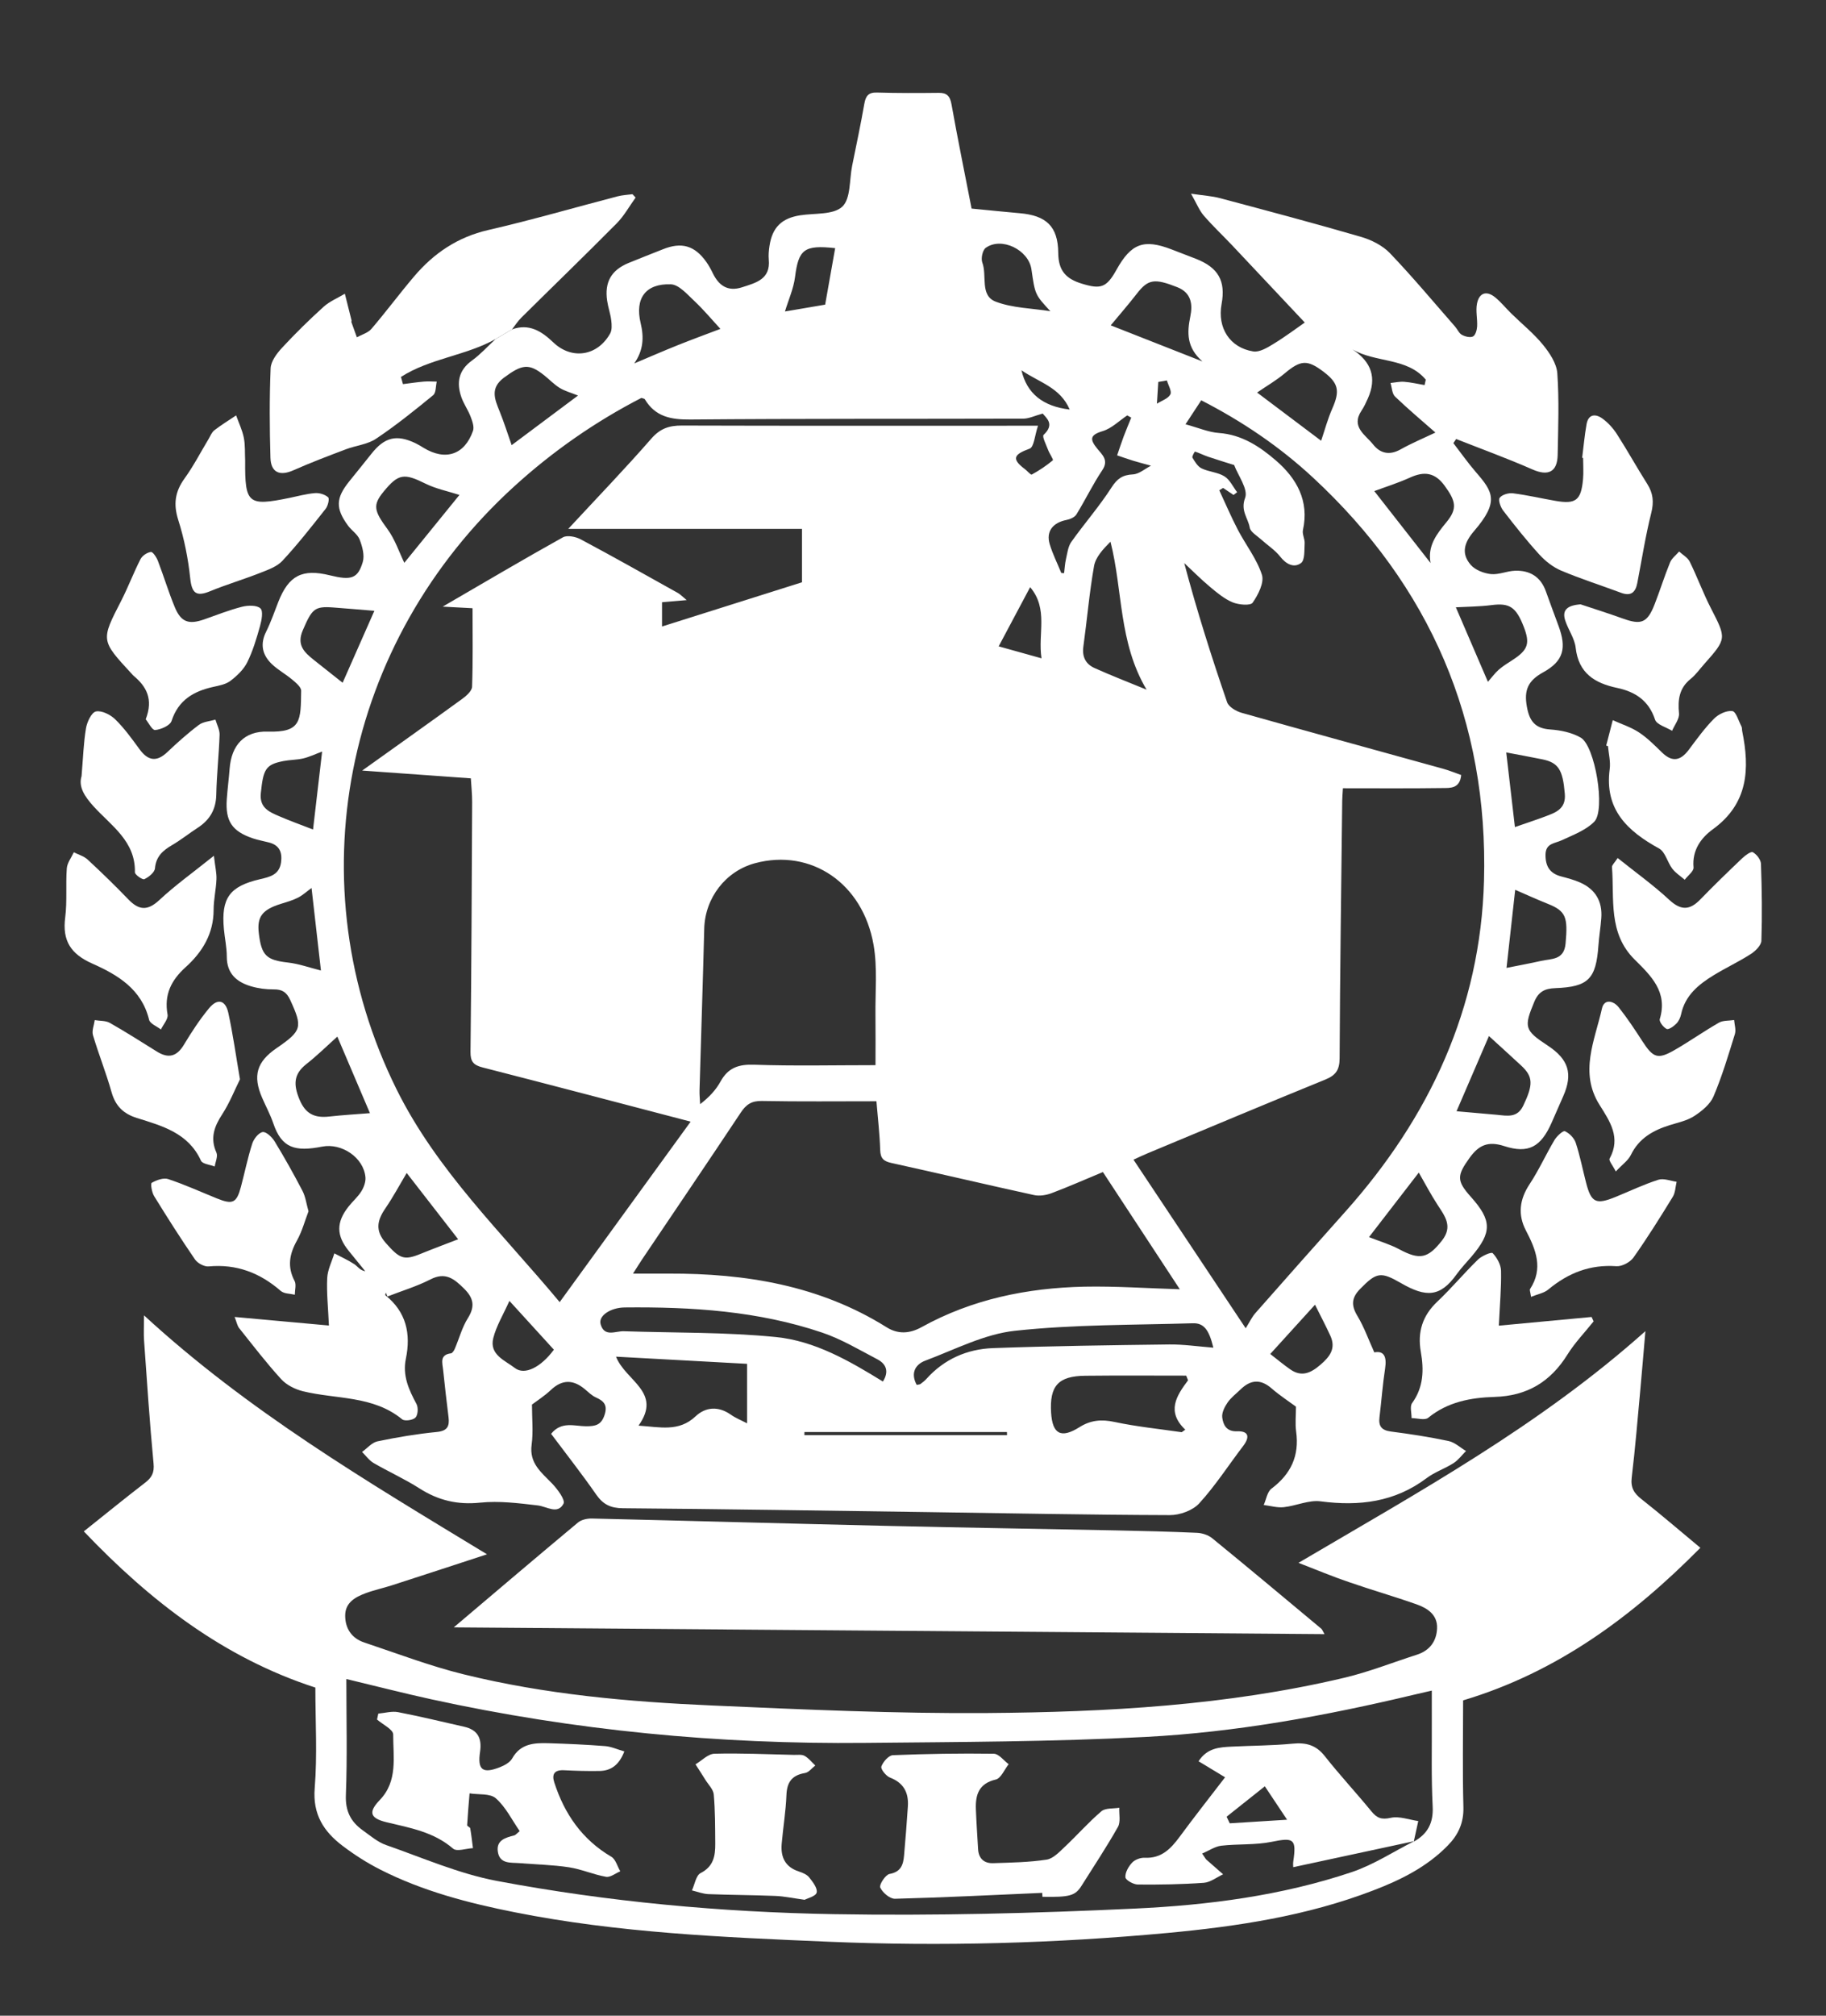 <?xml version="1.0" encoding="utf-8"?>
<!-- Generator: Adobe Illustrator 16.0.0, SVG Export Plug-In . SVG Version: 6.00 Build 0)  -->
<!DOCTYPE svg PUBLIC "-//W3C//DTD SVG 1.1//EN" "http://www.w3.org/Graphics/SVG/1.1/DTD/svg11.dtd">
<svg version="1.1" id="Layer_1" xmlns="http://www.w3.org/2000/svg" xmlns:xlink="http://www.w3.org/1999/xlink" x="0px" y="0px"
	 width="111.167px" height="122.667px" viewBox="0 0 111.167 122.667" enable-background="new 0 0 111.167 122.667"
	 xml:space="preserve">
<rect x="0" y="0" width="111.167" height="122.667" fill="#333333" stroke="none"/>
<path fill="#FFFFFF" d="M31.17,20.046c1.04-0.379,1.807,0.114,2.514,0.79c1.12,1.07,2.682,0.843,3.46-0.537
	c0.122-0.215,0.102-0.54,0.069-0.805c-0.049-0.401-0.192-0.791-0.25-1.191c-0.167-1.132,0.251-1.864,1.3-2.298
	c0.692-0.287,1.394-0.553,2.089-0.833c1.141-0.461,1.942-0.232,2.654,0.776c0.143,0.204,0.266,0.424,0.374,0.648
	c0.37,0.776,0.915,1.174,1.805,0.884c0.837-0.272,1.728-0.481,1.619-1.677c-0.025-0.277,0.001-0.563,0.043-0.841
	c0.171-1.131,0.75-1.688,1.873-1.86c0.879-0.136,2.014-0.018,2.557-0.524c0.521-0.486,0.429-1.631,0.601-2.488
	c0.252-1.254,0.522-2.506,0.741-3.767c0.083-0.482,0.248-0.707,0.775-0.691c1.25,0.037,2.502,0.034,3.753,0.019
	c0.503-0.006,0.689,0.195,0.779,0.694c0.379,2.116,0.81,4.223,1.224,6.348c1.016,0.098,1.973,0.199,2.931,0.282
	c1.605,0.139,2.333,0.79,2.345,2.422c0.008,1.082,0.476,1.571,1.427,1.863c1.162,0.357,1.509,0.25,2.115-0.837
	c0.897-1.611,1.662-1.896,3.357-1.245c0.496,0.189,0.991,0.379,1.486,0.573c1.361,0.535,1.818,1.342,1.559,2.753
	c-0.266,1.443,0.494,2.655,1.929,2.883c0.38,0.06,0.859-0.23,1.231-0.458c0.722-0.441,1.401-0.952,1.905-1.301
	c-1.345-1.431-2.87-3.056-4.4-4.676c-0.58-0.614-1.198-1.193-1.749-1.831c-0.272-0.315-0.43-0.727-0.777-1.334
	c0.765,0.114,1.278,0.142,1.765,0.272c2.864,0.764,5.731,1.524,8.577,2.353c0.636,0.185,1.314,0.523,1.764,0.991
	c1.379,1.439,2.657,2.974,3.972,4.475c0.144,0.164,0.236,0.403,0.413,0.499c0.194,0.107,0.505,0.184,0.676,0.098
	c0.151-0.077,0.239-0.392,0.251-0.608c0.026-0.461-0.095-0.942-0.008-1.387c0.125-0.639,0.559-0.823,1.097-0.392
	c0.362,0.291,0.657,0.665,0.992,0.992c0.645,0.631,1.358,1.205,1.925,1.898c0.406,0.497,0.833,1.137,0.876,1.739
	c0.116,1.646,0.052,3.307,0.022,4.961c-0.019,1.055-0.584,1.309-1.534,0.891c-1.525-0.671-3.095-1.24-4.646-1.853
	c-0.057,0.083-0.113,0.167-0.17,0.251c0.458,0.592,0.889,1.208,1.378,1.772c1.034,1.193,1.421,1.79-0.112,3.572
	c-0.607,0.705-0.81,1.367-0.209,2.063c0.272,0.314,0.795,0.516,1.225,0.562c0.477,0.051,0.978-0.187,1.471-0.204
	c0.9-0.031,1.56,0.364,1.877,1.249c0.252,0.705,0.514,1.408,0.773,2.11c0.493,1.337,0.32,2.133-0.933,2.822
	c-0.931,0.511-1.175,1.086-0.996,2.087c0.157,0.877,0.491,1.329,1.425,1.393c0.631,0.043,1.316,0.185,1.854,0.495
	c0.873,0.502,1.526,4.402,0.825,5.117c-0.513,0.521-1.286,0.805-1.976,1.128c-0.438,0.205-0.991,0.174-0.992,0.896
	c-0.002,0.699,0.269,1.125,0.947,1.305c0.391,0.104,0.789,0.207,1.157,0.37c0.933,0.414,1.364,1.143,1.292,2.159
	c-0.04,0.56-0.135,1.117-0.175,1.677c-0.146,2.031-0.604,2.517-2.628,2.594c-0.642,0.024-1.021,0.216-1.278,0.834
	c-0.637,1.534-0.604,1.728,0.81,2.655c1.285,0.844,1.555,1.721,0.953,3.088c-0.239,0.543-0.475,1.088-0.715,1.629
	c-0.642,1.443-1.391,1.888-2.877,1.406c-0.99-0.32-1.554-0.059-2.117,0.727c-0.762,1.063-0.791,1.382,0.08,2.355
	c1.293,1.447,1.302,2.158,0.044,3.643c-0.303,0.357-0.632,0.695-0.904,1.076c-0.999,1.396-1.86,1.418-3.385,0.539
	c-1.238-0.715-1.493-0.666-2.489,0.351c-0.536,0.547-0.552,1.008-0.165,1.649c0.405,0.672,0.671,1.429,1.027,2.215
	c0.573-0.115,0.771,0.24,0.657,0.979c-0.152,0.986-0.222,1.984-0.343,2.975c-0.066,0.543,0.135,0.787,0.695,0.861
	c1.176,0.152,2.352,0.332,3.511,0.578c0.38,0.081,0.709,0.398,1.063,0.607c-0.25,0.25-0.468,0.551-0.759,0.738
	c-0.524,0.336-1.141,0.539-1.635,0.91c-1.946,1.465-4.109,1.723-6.456,1.416c-0.722-0.095-1.494,0.275-2.251,0.356
	c-0.396,0.041-0.81-0.084-1.215-0.134c0.153-0.34,0.213-0.801,0.474-0.996c1.18-0.887,1.704-1.995,1.5-3.471
	c-0.067-0.486-0.011-0.99-0.011-1.518c-0.441-0.326-0.991-0.682-1.479-1.107c-0.674-0.588-1.283-0.539-1.897,0.062
	c-0.269,0.262-0.582,0.493-0.79,0.799c-0.179,0.261-0.361,0.621-0.322,0.908c0.061,0.45,0.252,0.862,0.906,0.838
	c0.71-0.024,0.783,0.347,0.371,0.89c-0.891,1.168-1.691,2.416-2.678,3.495c-0.396,0.435-1.183,0.718-1.79,0.716
	c-4.941-0.015-9.881-0.115-14.822-0.185c-6.161-0.086-12.321-0.185-18.481-0.233c-0.744-0.007-1.202-0.234-1.62-0.834
	c-0.872-1.255-1.817-2.455-2.745-3.695c0.633-0.789,1.438-0.461,2.13-0.461c0.57,0,0.915-0.072,1.119-0.672
	c0.202-0.595-0.015-0.856-0.518-1.08c-0.25-0.109-0.458-0.322-0.674-0.502c-0.711-0.595-1.383-0.607-2.079,0.053
	c-0.38,0.359-0.831,0.645-1.143,0.881c0,0.848,0.086,1.658-0.021,2.443c-0.153,1.129,0.588,1.679,1.238,2.353
	c0.334,0.347,0.825,1.007,0.703,1.237c-0.36,0.677-1.008,0.17-1.573,0.104c-1.158-0.135-2.346-0.287-3.494-0.169
	c-1.381,0.144-2.559-0.134-3.708-0.87c-0.893-0.57-1.869-1.008-2.787-1.541c-0.272-0.16-0.47-0.445-0.702-0.674
	c0.312-0.223,0.597-0.572,0.94-0.645c1.189-0.248,2.395-0.451,3.604-0.569c0.652-0.063,0.788-0.347,0.72-0.903
	c-0.119-0.961-0.23-1.922-0.33-2.885c-0.043-0.416-0.224-0.91,0.476-0.998c0.092-0.01,0.191-0.175,0.239-0.287
	c0.266-0.619,0.439-1.293,0.793-1.855c0.454-0.723,0.343-1.231-0.239-1.805c-0.598-0.59-1.128-1.021-2.039-0.553
	c-0.833,0.426-1.743,0.699-2.619,1.041c-0.033-0.079-0.065-0.158-0.098-0.236c-0.011,0.055-0.048,0.145-0.027,0.16
	c1.271,1.014,1.562,2.346,1.246,3.865c-0.212,1.021,0.178,1.88,0.645,2.747c0.118,0.218,0.095,0.668-0.057,0.829
	c-0.151,0.162-0.661,0.236-0.815,0.107c-1.775-1.457-4.009-1.209-6.041-1.707c-0.476-0.117-0.997-0.379-1.321-0.734
	c-0.906-0.99-1.724-2.061-2.563-3.111c-0.104-0.13-0.135-0.32-0.273-0.675c1.956,0.178,3.779,0.343,5.741,0.521
	c-0.048-1.097-0.148-1.994-0.104-2.887c0.024-0.507,0.282-1.002,0.435-1.504c0.409,0.217,0.834,0.408,1.219,0.66
	c0.201,0.132,0.331,0.371,0.663,0.428c-0.334-0.414-0.668-0.828-1.005-1.238c-0.76-0.93-0.771-1.738-0.017-2.693
	c0.251-0.319,0.571-0.592,0.783-0.932c0.153-0.246,0.275-0.58,0.25-0.858c-0.11-1.207-1.454-2.095-2.636-1.863
	c-1.637,0.32-2.461,0.103-2.976-1.421c-0.179-0.529-0.451-1.027-0.675-1.544c-0.586-1.347-0.338-2.196,0.881-3.031
	c1.546-1.06,1.588-1.272,0.823-2.934c-0.218-0.472-0.492-0.643-0.999-0.638c-0.463,0.004-0.944-0.058-1.388-0.19
	c-0.875-0.26-1.472-0.775-1.471-1.802c0-0.559-0.124-1.117-0.176-1.677c-0.175-1.89,0.344-2.606,2.204-3.038
	c0.593-0.138,1.17-0.265,1.275-1.022c0.084-0.616-0.097-1.045-0.732-1.211c-0.333-0.087-0.674-0.146-0.998-0.256
	c-1.257-0.429-1.667-1.048-1.574-2.374c0.044-0.623,0.126-1.244,0.174-1.867c0.109-1.435,0.902-2.294,2.319-2.251
	c2.049,0.063,2.009-0.66,2.035-2.486c0.003-0.225-0.321-0.489-0.542-0.676c-0.402-0.339-0.88-0.595-1.256-0.959
	c-0.569-0.551-0.714-1.203-0.333-1.962c0.292-0.583,0.502-1.209,0.743-1.818c0.634-1.602,1.455-2.024,3.137-1.609
	c1.297,0.319,1.7,0.203,2.001-0.809c0.121-0.406-0.024-0.941-0.188-1.365c-0.127-0.328-0.493-0.556-0.714-0.858
	c-0.763-1.046-0.74-1.663,0.072-2.677c0.45-0.562,0.907-1.116,1.352-1.681c0.804-1.02,1.534-1.201,2.693-0.648
	c0.167,0.08,0.328,0.181,0.487,0.278c1.329,0.81,2.496,0.43,3.009-1.031c0.086-0.245-0.042-0.595-0.146-0.868
	c-0.155-0.406-0.418-0.771-0.561-1.18c-0.306-0.88-0.178-1.637,0.645-2.232c0.521-0.377,0.959-0.866,1.435-1.305
	C30.501,20.439,30.836,20.242,31.17,20.046z M81.757,47.969c-0.023,0.396-0.042,0.581-0.043,0.765
	c-0.06,5.222-0.134,10.445-0.158,15.667c-0.003,0.708-0.233,1.037-0.875,1.298c-3.613,1.471-7.208,2.983-10.809,4.483
	c-0.274,0.114-0.542,0.243-0.865,0.39c2.261,3.396,4.451,6.686,6.831,10.26c0.248-0.394,0.382-0.688,0.587-0.92
	c1.816-2.063,3.642-4.119,5.474-6.17C87.028,68,90.13,61.361,90.346,53.608c0.27-9.729-3.277-17.936-10.422-24.555
	c-2.018-1.87-4.285-3.407-6.792-4.693c-0.314,0.479-0.591,0.9-0.958,1.46c0.787,0.213,1.402,0.484,2.033,0.529
	c1.401,0.1,2.5,0.836,3.476,1.679c1.248,1.077,2.035,2.446,1.64,4.229c-0.055,0.25,0.121,0.542,0.104,0.81
	c-0.025,0.416,0.021,1.021-0.222,1.198c-0.426,0.315-0.904,0.074-1.271-0.396c-0.313-0.4-0.768-0.687-1.15-1.035
	c-0.254-0.231-0.654-0.454-0.701-0.729c-0.1-0.58-0.574-1.025-0.28-1.807c0.198-0.526-0.432-1.364-0.668-1.998
	c-0.521-0.166-1.056-0.325-1.583-0.505c-0.271-0.092-0.529-0.226-0.802-0.314c-0.015-0.004-0.197,0.298-0.154,0.37
	c0.147,0.245,0.318,0.538,0.557,0.653c0.44,0.213,0.985,0.232,1.392,0.485c0.33,0.206,0.52,0.635,0.772,0.965
	c-0.073,0.056-0.146,0.111-0.219,0.167c-0.211-0.143-0.423-0.285-0.635-0.427c-0.077,0.047-0.155,0.095-0.233,0.142
	c0.373,0.799,0.718,1.613,1.125,2.394c0.481,0.924,1.156,1.775,1.47,2.748c0.152,0.472-0.227,1.216-0.564,1.699
	c-0.135,0.194-0.851,0.13-1.217-0.021c-0.504-0.208-0.95-0.584-1.377-0.94c-0.546-0.456-1.049-0.965-1.571-1.451
	c0.771,2.906,1.658,5.698,2.609,8.466c0.099,0.289,0.549,0.553,0.887,0.648c4.084,1.153,8.178,2.271,12.268,3.405
	c0.376,0.104,0.74,0.255,1.096,0.38c-0.077,0.836-0.666,0.788-1.131,0.793C85.829,47.985,83.834,47.969,81.757,47.969z
	 M34.073,79.24c2.686-3.699,5.303-7.305,7.974-10.982c-4.338-1.135-8.499-2.231-12.668-3.299c-0.551-0.141-0.741-0.353-0.735-0.945
	c0.057-5.066,0.077-10.133,0.1-15.199c0.002-0.483-0.051-0.967-0.079-1.449c-2.216-0.159-4.316-0.309-6.615-0.473
	c2.149-1.535,4.125-2.935,6.085-4.359c0.257-0.186,0.596-0.486,0.605-0.744c0.056-1.584,0.028-3.172,0.028-4.776
	c-0.628-0.034-1.129-0.061-1.816-0.098c2.559-1.487,4.92-2.882,7.316-4.216c0.265-0.147,0.781-0.041,1.088,0.122
	c1.984,1.058,3.943,2.163,5.906,3.259c0.161,0.09,0.292,0.234,0.543,0.439c-0.611,0.053-1.058,0.09-1.501,0.129
	c0,0.538,0,0.961,0,1.477c2.892-0.914,5.712-1.804,8.519-2.69c0-1.14,0-2.216,0-3.25c-4.738,0-9.4,0-14.229,0
	c1.772-1.911,3.461-3.663,5.06-5.495c0.537-0.615,1.086-0.797,1.854-0.794c6.631,0.021,13.262,0.011,19.893,0.011
	c0.521,0,1.043,0,1.792,0c-0.197,0.582-0.239,1.295-0.509,1.395c-0.865,0.32-1.191,0.575-0.296,1.239
	c0.151,0.112,0.365,0.372,0.426,0.338c0.452-0.25,0.889-0.537,1.283-0.869c0.047-0.04-0.209-0.413-0.294-0.642
	c-0.114-0.306-0.372-0.808-0.269-0.904c0.697-0.649,0.167-1.024-0.054-1.297c-0.492,0.134-0.836,0.309-1.181,0.31
	c-6.756,0.021-13.512-0.007-20.268,0.052c-1.188,0.011-2.135-0.168-2.774-1.232c-0.024-0.041-0.11-0.045-0.208-0.083
	c-2.796,1.44-5.375,3.232-7.724,5.366c-10.464,9.513-13.346,24.275-7.181,36.714C26.601,71.248,30.563,75.025,34.073,79.24z
	 M71.827,78.458c-1.553-2.365-3.117-4.748-4.682-7.133c-1.106,0.459-2.104,0.902-3.124,1.285c-0.329,0.123-0.737,0.189-1.072,0.115
	c-2.897-0.633-5.783-1.316-8.679-1.952c-0.487-0.106-0.668-0.286-0.684-0.794c-0.029-0.96-0.143-1.918-0.229-2.961
	c-2.368,0-4.674,0.025-6.979-0.018c-0.622-0.012-0.954,0.215-1.279,0.705c-1.989,2.994-4.008,5.967-6.015,8.946
	c-0.167,0.25-0.323,0.505-0.545,0.854c0.806,0,1.482,0.002,2.158,0c4.698-0.016,9.209,0.717,13.28,3.266
	c0.681,0.428,1.391,0.4,2.129-0.008c3.076-1.703,6.427-2.385,9.901-2.463C67.927,78.262,69.851,78.4,71.827,78.458z M53.3,64.821
	c0-0.967,0.01-1.995-0.002-3.024c-0.018-1.432,0.128-2.895-0.114-4.29c-0.654-3.769-3.815-5.883-7.208-4.979
	c-1.799,0.479-3.055,2.119-3.102,3.985c-0.083,3.279-0.193,6.557-0.287,9.835c-0.008,0.28,0.024,0.563,0.037,0.846
	c0.557-0.429,0.961-0.868,1.242-1.379c0.467-0.847,1.113-1.056,2.066-1.021C48.329,64.878,50.731,64.821,53.3,64.821z
	 M45.481,82.996c-2.7-0.147-5.314-0.291-7.977-0.436c0.572,1.475,2.836,2.15,1.369,4.197c1.305,0.084,2.449,0.398,3.471-0.564
	c0.614-0.578,1.394-0.634,2.147-0.104c0.291,0.205,0.631,0.34,0.99,0.527C45.481,85.35,45.481,84.212,45.481,82.996z M72.329,83.998
	c-0.038-0.094-0.076-0.188-0.113-0.283c-2.048,0-4.097-0.016-6.145,0.007c-1.645,0.016-2.179,0.614-2.08,2.247
	c0.08,1.305,0.605,1.587,1.721,0.885c0.678-0.428,1.337-0.495,2.132-0.322c1.349,0.288,2.73,0.426,4.098,0.625
	c0.072-0.052,0.145-0.104,0.217-0.154C70.998,85.898,71.62,84.945,72.329,83.998z M53.752,84.074
	c0.38-0.605,0.209-1.066-0.337-1.353c-1.103-0.577-2.188-1.228-3.358-1.624c-3.896-1.318-7.948-1.574-12.028-1.532
	c-0.852,0.009-1.608,0.502-1.465,1.015c0.226,0.812,0.902,0.416,1.414,0.433c3.087,0.103,6.189,0.047,9.256,0.353
	C49.603,81.6,51.707,82.814,53.752,84.074z M73.869,82.013c-0.267-1.1-0.582-1.508-1.258-1.485c-3.61,0.109-7.238,0.07-10.82,0.457
	c-1.863,0.2-3.655,1.142-5.453,1.815c-0.641,0.24-0.905,0.785-0.529,1.478c0.116-0.026,0.188-0.024,0.232-0.057
	c0.125-0.093,0.252-0.188,0.355-0.304c1.083-1.209,2.483-1.819,4.054-1.877c3.581-0.131,7.166-0.178,10.75-0.223
	C72.06,81.809,72.922,81.939,73.869,82.013z M69.804,41.97c-1.712-2.886-1.439-6.024-2.198-9.004
	c-0.461,0.461-0.905,0.941-1.001,1.483c-0.287,1.623-0.424,3.272-0.651,4.907c-0.085,0.621,0.152,1.059,0.677,1.296
	C67.639,41.107,68.673,41.504,69.804,41.97z M82.332,21.259c1.167,0.763,1.498,1.74,0.947,2.982
	c-0.114,0.256-0.232,0.514-0.388,0.746c-0.667,0.997,0.244,1.477,0.705,2.062c0.426,0.541,0.994,0.678,1.665,0.302
	c0.7-0.391,1.445-0.702,2.127-1.028c-0.788-0.694-1.649-1.414-2.457-2.189c-0.186-0.178-0.189-0.546-0.276-0.827
	c0.28-0.028,0.563-0.096,0.839-0.073c0.414,0.033,0.823,0.13,1.234,0.2c0.025-0.11,0.049-0.221,0.074-0.33
	C85.656,21.738,83.762,22.097,82.332,21.259z M38.613,22.117c0.884-0.372,1.764-0.757,2.654-1.113
	c0.913-0.365,1.836-0.702,2.592-0.99c-0.535-0.579-1.031-1.177-1.593-1.703c-0.43-0.401-0.935-0.992-1.424-1.009
	c-1.541-0.056-2.2,0.859-1.839,2.363C39.216,20.547,39.162,21.331,38.613,22.117z M24.615,34.25
	c1.045-1.287,2.261-2.782,3.356-4.131c-0.708-0.228-1.429-0.371-2.064-0.685c-1.305-0.646-1.646-0.619-2.55,0.48
	c-0.682,0.828-0.584,1.177,0.228,2.279C24.05,32.825,24.304,33.611,24.615,34.25z M73.204,21.995
	c-0.97-0.852-0.94-1.745-0.737-2.741c0.143-0.698,0.086-1.43-0.793-1.777c-1.383-0.545-1.772-0.494-2.455,0.385
	c-0.531,0.684-1.101,1.337-1.598,1.937C69.329,20.47,71.168,21.194,73.204,21.995z M24.76,71.382
	c-0.434,0.728-0.832,1.473-1.306,2.164c-0.497,0.728-0.622,1.351,0.028,2.09c0.848,0.964,1.104,1.087,2.138,0.662
	c0.768-0.313,1.547-0.602,2.272-0.883C26.856,74.082,25.751,72.658,24.76,71.382z M20.537,63.083
	c-0.582,0.52-1.207,1.138-1.894,1.679c-0.776,0.612-0.778,1.247-0.42,2.125c0.367,0.901,0.924,1.157,1.806,1.062
	c0.853-0.095,1.71-0.144,2.493-0.207C21.869,66.21,21.155,64.533,20.537,63.083z M87.093,34.262
	c-0.193-1.031,0.358-1.745,0.96-2.476c0.688-0.833,0.583-1.282-0.105-2.228c-0.593-0.814-1.247-0.885-2.104-0.496
	c-0.729,0.331-1.498,0.571-2.177,0.824C84.742,31.26,85.907,32.747,87.093,34.262z M86.376,71.358
	c-0.95,1.229-2.025,2.624-3.031,3.927c0.662,0.262,1.285,0.441,1.842,0.74c1.248,0.67,1.743,0.561,2.602-0.533
	c0.676-0.861,0.176-1.482-0.273-2.175C87.107,72.688,86.758,72.021,86.376,71.358z M88.674,67.625
	c0.781,0.069,1.622,0.14,2.461,0.217c0.621,0.06,1.238,0.207,1.603-0.561c0.608-1.277,0.608-1.755-0.134-2.441
	c-0.667-0.618-1.342-1.228-1.958-1.791C89.987,64.578,89.289,66.199,88.674,67.625z M31.149,27.09
	c1.256-0.938,2.629-1.964,4.041-3.019c-0.436-0.176-0.804-0.272-1.114-0.463c-0.34-0.209-0.623-0.51-0.938-0.762
	c-0.936-0.749-1.354-0.681-2.458,0.138c-0.86,0.639-0.56,1.315-0.259,2.061C30.691,25.714,30.908,26.404,31.149,27.09z
	 M19.539,59.061c-0.177-1.551-0.373-3.269-0.572-5.023c-0.288,0.21-0.538,0.443-0.831,0.592c-0.329,0.167-0.693,0.267-1.048,0.378
	c-1.13,0.357-1.451,0.784-1.331,1.791c0.161,1.362,0.472,1.628,1.771,1.776C18.208,58.653,18.869,58.894,19.539,59.061z
	 M22.792,37.171c-0.874-0.071-1.691-0.142-2.51-0.203c-1.142-0.085-1.289,0.093-1.848,1.388c-0.386,0.893,0.086,1.337,0.668,1.801
	c0.591,0.472,1.186,0.939,1.757,1.392C21.491,40.123,22.153,38.622,22.792,37.171z M76.532,23.888
	c1.276,0.961,2.655,1.998,3.899,2.934c0.218-0.639,0.396-1.318,0.676-1.952c0.475-1.074,0.39-1.548-0.526-2.244
	c-0.999-0.758-1.398-0.718-2.377,0.102C77.695,23.155,77.109,23.492,76.532,23.888z M91.717,58.902
	c0.737-0.148,1.426-0.273,2.109-0.427c0.632-0.143,1.394-0.036,1.486-1.054c0.148-1.613,0.023-1.977-1.08-2.418
	c-0.669-0.267-1.326-0.568-1.987-0.854C92.067,55.749,91.886,57.384,91.717,58.902z M64.612,34.871
	c0.057,0.002,0.114,0.005,0.171,0.008c0.036-0.285,0.049-0.576,0.113-0.855c0.083-0.357,0.125-0.763,0.326-1.047
	c0.794-1.119,1.707-2.159,2.446-3.31c0.35-0.544,0.674-0.766,1.305-0.798c0.375-0.019,0.733-0.343,1.099-0.529
	c-0.364-0.101-0.73-0.195-1.091-0.304c-0.326-0.1-0.647-0.217-0.97-0.325c0.132-0.382,0.255-0.766,0.396-1.144
	c0.146-0.388,0.309-0.769,0.463-1.153c-0.082-0.044-0.164-0.089-0.245-0.134c-0.494,0.329-0.949,0.793-1.494,0.956
	c-0.807,0.241-0.781,0.513-0.322,1.078c0.289,0.356,0.708,0.689,0.299,1.298c-0.578,0.861-1.029,1.806-1.574,2.691
	c-0.106,0.172-0.38,0.295-0.597,0.337c-0.836,0.162-1.262,0.693-1.034,1.467C64.084,33.711,64.373,34.284,64.612,34.871z
	 M90.585,41.493c0.245-0.278,0.427-0.535,0.658-0.737c0.254-0.222,0.548-0.402,0.833-0.586c0.945-0.611,1.084-1.002,0.698-2.007
	c-0.474-1.232-0.879-1.48-1.966-1.34c-0.741,0.096-1.495,0.096-2.176,0.134C89.234,38.354,89.893,39.885,90.585,41.493z
	 M19.058,50.48c0.177-1.518,0.363-3.111,0.553-4.743c-0.457,0.169-0.794,0.334-1.152,0.417c-0.392,0.091-0.805,0.083-1.201,0.16
	c-1.084,0.211-1.231,0.485-1.38,1.96c-0.088,0.878,0.5,1.131,1.105,1.391C17.652,49.955,18.34,50.201,19.058,50.48z M92.228,50.331
	c0.672-0.233,1.254-0.423,1.827-0.638c0.646-0.243,1.291-0.455,1.211-1.389c-0.123-1.447-0.375-1.893-1.377-2.096
	c-0.728-0.147-1.458-0.28-2.189-0.419C91.875,47.3,92.054,48.836,92.228,50.331z M63.947,18.939
	c-0.932-1.007-0.932-1.007-1.152-2.542c-0.171-1.194-1.823-2.003-2.784-1.314c-0.194,0.139-0.301,0.648-0.208,0.896
	c0.302,0.8-0.165,2.008,0.821,2.381C61.648,18.748,62.814,18.759,63.947,18.939z M31.013,79.166
	c-0.375,0.84-0.794,1.521-0.981,2.258c-0.259,1.019,0.721,1.367,1.313,1.826c0.604,0.467,1.604-0.063,2.375-1.115
	C32.844,81.175,31.968,80.214,31.013,79.166z M80.058,79.399c-0.927,1.021-1.797,1.978-2.725,2.998
	c0.442,0.343,0.819,0.66,1.222,0.94c0.694,0.479,1.249,0.219,1.836-0.287c0.582-0.498,0.952-0.998,0.6-1.766
	C80.72,80.693,80.415,80.117,80.058,79.399z M47.788,18.956c0.739-0.126,1.588-0.27,2.447-0.417c0.211-1.189,0.41-2.311,0.61-3.438
	c-1.899-0.209-2.23,0.084-2.444,1.76C48.312,17.566,48.003,18.244,47.788,18.956z M62.716,35.731
	c-0.661,1.242-1.271,2.388-1.917,3.603c0.898,0.25,1.687,0.47,2.609,0.728C63.174,38.552,63.841,37.07,62.716,35.731z
	 M61.308,87.337c-0.002-0.063-0.004-0.127-0.006-0.191c-4.109,0-8.218,0-12.327,0c-0.001,0.064-0.002,0.129-0.003,0.191
	C53.083,87.337,57.195,87.337,61.308,87.337z M65.122,24.922c-0.575-1.347-1.839-1.638-2.935-2.388
	C62.514,23.952,63.5,24.732,65.122,24.922z M71.041,23.153c-0.175,0.031-0.35,0.06-0.525,0.09c-0.027,0.441-0.055,0.882-0.082,1.322
	c0.285-0.181,0.679-0.303,0.817-0.562C71.354,23.813,71.123,23.444,71.041,23.153z"/>
<path fill="#FFFFFF" d="M79.052,95.107c7.332-4.322,14.643-8.32,21.12-14.1c-0.117,1.357-0.205,2.428-0.303,3.496
	c-0.167,1.805-0.313,3.611-0.53,5.41c-0.075,0.619,0.14,0.963,0.6,1.323c1.18,0.927,2.315,1.907,3.579,2.956
	c-4.14,4.184-8.722,7.575-14.444,9.284c0,2.187-0.04,4.342,0.018,6.498c0.025,0.959-0.315,1.688-0.955,2.34
	c-1.279,1.306-2.87,2.093-4.542,2.731c-4.034,1.55-8.27,2.189-12.532,2.586c-6.854,0.636-13.731,0.822-20.61,0.533
	c-6.4-0.271-12.806-0.537-19.116-1.793c-2.824-0.561-5.602-1.285-8.184-2.596c-0.804-0.408-1.575-0.9-2.294-1.445
	c-1.143-0.865-1.83-1.908-1.7-3.508c0.163-2.016,0.04-4.055,0.04-6.125c-5.576-1.805-10.056-5.262-14.097-9.506
	c1.282-1.021,2.491-2.006,3.726-2.957c0.409-0.313,0.575-0.607,0.521-1.168c-0.237-2.488-0.4-4.984-0.578-7.479
	c-0.03-0.422-0.004-0.846-0.004-1.541c6.34,5.828,13.506,10.063,20.883,14.541c-2.078,0.679-3.923,1.285-5.772,1.881
	c-0.534,0.173-1.087,0.289-1.612,0.484c-0.634,0.235-1.246,0.571-1.251,1.352c-0.005,0.785,0.39,1.393,1.157,1.648
	c2.01,0.672,4,1.432,6.051,1.938c4.961,1.224,10.04,1.674,15.127,1.897c5.589,0.246,11.186,0.502,16.776,0.459
	c7.28-0.055,14.556-0.457,21.685-2.139c1.511-0.355,2.97-0.936,4.453-1.412c0.778-0.25,1.192-0.816,1.225-1.6
	c0.035-0.826-0.58-1.227-1.247-1.463c-1.352-0.479-2.734-0.873-4.091-1.344C81.147,95.951,80.17,95.539,79.052,95.107z
	 M86.073,112.072c0.842-0.467,1.199-1.133,1.148-2.139c-0.089-1.748-0.043-3.502-0.052-5.252c-0.003-0.578-0.001-1.154-0.001-1.799
	c-0.486,0.111-0.786,0.178-1.085,0.25c-5.383,1.285-10.83,2.283-16.353,2.57c-5.676,0.297-11.369,0.305-17.055,0.362
	c-8.906,0.09-17.725-0.752-26.433-2.657c-1.633-0.357-3.253-0.773-5.156-1.23c0,2.445,0.061,4.757-0.029,7.063
	c-0.038,0.977,0.3,1.625,1.03,2.145c0.456,0.326,0.905,0.716,1.42,0.896c2.231,0.779,4.438,1.748,6.742,2.183
	c6.766,1.271,13.627,1.902,20.502,2.022c6.117,0.106,12.248-0.051,18.36-0.34c4.457-0.209,8.91-0.785,13.174-2.215
	c1.334-0.447,2.55-1.25,3.819-1.89L86.073,112.072z"/>
<path fill="#FFFFFF" d="M27.626,99.033c2.65-2.244,5.095-4.324,7.562-6.38c0.21-0.175,0.568-0.25,0.854-0.243
	c6.028,0.141,12.056,0.312,18.084,0.451c4.593,0.107,9.187,0.178,13.78,0.271c1.656,0.033,3.312,0.074,4.965,0.148
	c0.317,0.014,0.687,0.133,0.928,0.33c2.228,1.818,4.433,3.664,6.641,5.506c0.061,0.051,0.086,0.143,0.195,0.33
	C62.98,99.309,45.417,99.171,27.626,99.033z"/>
<path fill="#FFFFFF" d="M31.17,20.046c-0.334,0.196-0.668,0.393-1.003,0.589c-1.811,1.01-3.999,1.177-5.757,2.303
	c0.041,0.146,0.081,0.292,0.122,0.438c0.429-0.054,0.856-0.119,1.287-0.156c0.255-0.021,0.514,0.001,0.771,0.003
	c-0.067,0.282-0.04,0.68-0.219,0.827c-1.127,0.922-2.266,1.84-3.475,2.648c-0.525,0.351-1.235,0.415-1.847,0.646
	c-1.069,0.406-2.14,0.81-3.184,1.274c-0.828,0.368-1.375,0.145-1.4-0.767c-0.053-1.812-0.064-3.628,0.011-5.437
	c0.018-0.432,0.379-0.909,0.701-1.256c0.801-0.865,1.647-1.695,2.522-2.487c0.37-0.333,0.86-0.535,1.296-0.796
	c0.137,0.543,0.274,1.087,0.409,1.632c0.007,0.027-0.021,0.065-0.012,0.091c0.109,0.311,0.223,0.62,0.334,0.928
	c0.3-0.167,0.678-0.268,0.887-0.513c0.891-1.042,1.71-2.146,2.598-3.192c1.201-1.413,2.651-2.395,4.513-2.823
	c2.644-0.608,5.252-1.367,7.878-2.051c0.292-0.076,0.602-0.088,0.903-0.129c0.064,0.068,0.128,0.136,0.192,0.204
	c-0.382,0.528-0.703,1.118-1.157,1.575c-1.914,1.932-3.871,3.822-5.804,5.736C31.522,19.545,31.357,19.807,31.17,20.046z"/>
<path fill="#FFFFFF" d="M91.249,80.673c2.012-0.188,3.83-0.358,5.647-0.528c0.041,0.088,0.082,0.177,0.123,0.267
	c-0.536,0.672-1.142,1.297-1.593,2.021c-1.038,1.665-2.463,2.521-4.447,2.577c-1.436,0.043-2.845,0.301-4.032,1.271
	c-0.205,0.168-0.667,0.02-1.01,0.018c0.004-0.311-0.115-0.709,0.033-0.914c0.701-0.971,0.724-2.021,0.529-3.125
	c-0.21-1.194,0.099-2.193,1.003-3.047c0.863-0.815,1.627-1.733,2.478-2.563c0.23-0.223,0.814-0.475,0.895-0.389
	c0.262,0.275,0.499,0.699,0.508,1.072C91.406,78.356,91.31,79.382,91.249,80.673z"/>
<path fill="#FFFFFF" d="M98.483,52.215c1.085,0.869,2.17,1.644,3.139,2.543c0.713,0.662,1.25,0.643,1.895-0.024
	c0.825-0.851,1.678-1.676,2.537-2.494c0.187-0.178,0.542-0.444,0.658-0.379c0.232,0.128,0.486,0.454,0.495,0.707
	c0.056,1.559,0.078,3.12,0.026,4.679c-0.009,0.281-0.359,0.627-0.64,0.808c-0.733,0.471-1.529,0.842-2.272,1.297
	c-0.918,0.563-1.734,1.227-1.976,2.371c-0.043,0.206-0.147,0.429-0.293,0.575c-0.158,0.16-0.465,0.377-0.585,0.32
	c-0.2-0.099-0.468-0.445-0.42-0.601c0.504-1.655-0.543-2.644-1.535-3.628c-1.618-1.604-1.227-3.675-1.374-5.623
	C98.128,52.648,98.287,52.518,98.483,52.215z"/>
<path fill="#FFFFFF" d="M13.022,52.078c0.08,0.685,0.172,1.059,0.156,1.429c-0.025,0.622-0.173,1.242-0.173,1.862
	c0,1.455-0.684,2.569-1.707,3.492c-0.875,0.79-1.317,1.67-1.097,2.88c0.049,0.27-0.26,0.604-0.404,0.909
	c-0.249-0.195-0.662-0.35-0.72-0.591c-0.452-1.868-1.918-2.737-3.458-3.42c-1.309-0.58-1.833-1.389-1.65-2.804
	c0.127-0.985,0.024-1.997,0.098-2.991c0.025-0.335,0.278-0.654,0.427-0.979c0.283,0.145,0.616,0.236,0.84,0.443
	c0.847,0.785,1.677,1.59,2.478,2.422c0.637,0.662,1.164,0.717,1.884,0.047C10.662,53.874,11.748,53.099,13.022,52.078z"/>
<path fill="#FFFFFF" d="M97.785,45.374c0.134-0.516,0.267-1.031,0.4-1.548c0.536,0.243,1.112,0.425,1.598,0.746
	c0.516,0.34,0.962,0.795,1.41,1.23c0.63,0.612,1.134,0.478,1.625-0.18c0.486-0.65,0.966-1.315,1.534-1.889
	c0.271-0.274,0.76-0.506,1.112-0.46c0.223,0.028,0.381,0.6,0.556,0.935c0.042,0.079,0.026,0.185,0.044,0.276
	c0.468,2.31,0.374,4.415-1.786,5.982c-0.713,0.517-1.273,1.272-1.175,2.321c0.021,0.231-0.348,0.499-0.537,0.75
	c-0.256-0.222-0.555-0.408-0.756-0.672c-0.299-0.392-0.427-1.022-0.804-1.229c-1.933-1.063-3.336-2.376-3.007-4.835
	c0.061-0.454-0.065-0.932-0.105-1.398C97.858,45.394,97.822,45.384,97.785,45.374z"/>
<path fill="#FFFFFF" d="M4.965,47.235c0.095-1.121,0.121-2.031,0.271-2.921c0.064-0.381,0.338-0.962,0.606-1.018
	c0.351-0.072,0.881,0.195,1.173,0.48c0.554,0.542,1.016,1.185,1.476,1.814c0.518,0.71,1.04,0.803,1.699,0.177
	c0.611-0.579,1.242-1.146,1.915-1.651c0.266-0.201,0.669-0.221,1.01-0.323c0.089,0.308,0.264,0.619,0.254,0.923
	c-0.041,1.217-0.177,2.43-0.202,3.646c-0.018,0.904-0.399,1.538-1.132,2.014c-0.523,0.34-1.014,0.734-1.551,1.048
	c-0.566,0.331-0.986,0.691-1.05,1.42c-0.021,0.247-0.377,0.532-0.646,0.659c-0.111,0.052-0.579-0.272-0.575-0.419
	c0.043-1.889-1.437-2.827-2.498-3.992C5.139,48.461,4.766,47.874,4.965,47.235z"/>
<path fill="#FFFFFF" d="M96.322,27.859c0.085-0.678,0.149-1.36,0.265-2.033c0.108-0.629,0.543-0.661,0.965-0.357
	c0.345,0.249,0.652,0.588,0.883,0.946c0.64,0.997,1.216,2.035,1.85,3.037c0.359,0.566,0.411,1.097,0.243,1.764
	c-0.353,1.405-0.574,2.843-0.85,4.268c-0.109,0.563-0.388,0.816-0.987,0.591c-1.215-0.454-2.455-0.846-3.649-1.35
	c-0.494-0.208-0.96-0.577-1.326-0.977c-0.777-0.853-1.497-1.761-2.203-2.676c-0.16-0.207-0.313-0.641-0.211-0.779
	c0.144-0.192,0.542-0.307,0.809-0.273c0.865,0.11,1.718,0.309,2.579,0.459c1.242,0.217,1.564-0.026,1.684-1.301
	c0.041-0.433,0.006-0.874,0.006-1.311C96.36,27.865,96.34,27.862,96.322,27.859z"/>
<path fill="#FFFFFF" d="M14.925,28.033c-0.018,2.625,0.174,2.784,2.694,2.268c0.519-0.106,1.035-0.251,1.559-0.293
	c0.267-0.022,0.608,0.082,0.799,0.256c0.092,0.083-0.01,0.521-0.15,0.698c-0.851,1.077-1.699,2.161-2.632,3.164
	c-0.336,0.362-0.887,0.553-1.371,0.743c-1.002,0.395-2.039,0.702-3.035,1.111c-0.851,0.351-1.113,0.115-1.209-0.797
	c-0.126-1.193-0.364-2.395-0.727-3.538c-0.306-0.962-0.2-1.722,0.381-2.526c0.545-0.754,0.975-1.591,1.458-2.392
	c0.112-0.186,0.195-0.417,0.356-0.542c0.423-0.327,0.883-0.607,1.327-0.906c0.161,0.451,0.374,0.891,0.468,1.356
	C14.934,27.088,14.902,27.566,14.925,28.033z"/>
<path fill="#FFFFFF" d="M96.224,36.777c0.752,0.251,1.672,0.539,2.578,0.866c1.122,0.404,1.491,0.26,1.933-0.873
	c0.328-0.841,0.596-1.708,0.938-2.542c0.104-0.254,0.364-0.445,0.552-0.665c0.22,0.203,0.522,0.366,0.646,0.618
	c0.455,0.92,0.807,1.892,1.275,2.805c0.965,1.879,0.986,1.869-0.4,3.433c-0.27,0.304-0.509,0.646-0.821,0.898
	c-0.696,0.56-0.787,1.26-0.707,2.094c0.032,0.338-0.271,0.708-0.422,1.063c-0.358-0.223-0.935-0.373-1.036-0.68
	c-0.383-1.162-1.208-1.697-2.306-1.93c-1.362-0.288-2.351-0.889-2.527-2.445c-0.063-0.567-0.45-1.091-0.634-1.653
	C95.081,37.124,95.415,36.838,96.224,36.777z"/>
<path fill="#FFFFFF" d="M8.871,43.771c0.477-1.227,0.042-1.997-0.742-2.649c-0.047-0.04-0.086-0.09-0.129-0.137
	c-1.87-2.023-1.858-2.017-0.626-4.415c0.426-0.83,0.754-1.71,1.179-2.541c0.107-0.211,0.4-0.407,0.632-0.439
	c0.119-0.017,0.344,0.324,0.427,0.539c0.357,0.931,0.645,1.891,1.026,2.813c0.381,0.922,0.849,1.082,1.797,0.75
	c0.765-0.268,1.523-0.57,2.306-0.769c0.357-0.09,0.896-0.104,1.116,0.102c0.178,0.167,0.071,0.73-0.029,1.084
	c-0.21,0.748-0.434,1.506-0.777,2.198c-0.219,0.439-0.621,0.821-1.02,1.125c-0.282,0.215-0.689,0.29-1.052,0.37
	c-1.197,0.266-2.12,0.802-2.535,2.072c-0.091,0.278-0.638,0.518-0.997,0.552C9.264,44.444,9.033,43.967,8.871,43.771z"/>
<path fill="#FFFFFF" d="M18.782,73.714c-0.221,0.574-0.39,1.219-0.704,1.781c-0.458,0.82-0.6,1.592-0.144,2.459
	c0.115,0.221,0.015,0.555,0.014,0.836c-0.289-0.069-0.654-0.055-0.854-0.228c-1.268-1.104-2.692-1.651-4.393-1.494
	c-0.267,0.024-0.669-0.192-0.828-0.421c-0.866-1.262-1.688-2.555-2.49-3.857c-0.141-0.229-0.229-0.762-0.145-0.81
	c0.291-0.166,0.715-0.321,1.003-0.226c1.005,0.334,1.974,0.775,2.958,1.174c0.971,0.393,1.206,0.285,1.469-0.705
	c0.233-0.874,0.412-1.766,0.688-2.625c0.092-0.289,0.383-0.662,0.633-0.706c0.209-0.036,0.57,0.306,0.728,0.563
	c0.601,0.986,1.167,1.996,1.7,3.02C18.6,72.826,18.649,73.246,18.782,73.714z"/>
<path fill="#FFFFFF" d="M93.21,78.921c-0.043-0.303-0.098-0.418-0.061-0.475c0.821-1.255,0.357-2.398-0.251-3.563
	c-0.506-0.967-0.389-1.895,0.226-2.824c0.565-0.855,0.99-1.805,1.517-2.689c0.141-0.234,0.519-0.58,0.632-0.529
	c0.274,0.123,0.563,0.416,0.657,0.703c0.262,0.799,0.423,1.627,0.634,2.443c0.312,1.203,0.601,1.34,1.795,0.852
	c0.866-0.354,1.715-0.76,2.604-1.045c0.323-0.104,0.737,0.074,1.11,0.123c-0.074,0.31-0.077,0.66-0.234,0.916
	c-0.767,1.25-1.545,2.498-2.392,3.693c-0.205,0.288-0.702,0.555-1.043,0.529c-1.6-0.113-2.933,0.412-4.14,1.416
	C93.999,78.693,93.607,78.757,93.21,78.921z"/>
<path fill="#FFFFFF" d="M14.609,65.682c-0.321,0.646-0.628,1.431-1.079,2.125c-0.491,0.752-0.749,1.457-0.354,2.336
	c0.1,0.224-0.062,0.562-0.104,0.845c-0.288-0.113-0.745-0.15-0.837-0.354c-0.77-1.691-2.361-2.116-3.904-2.6
	c-0.826-0.259-1.302-0.732-1.54-1.572c-0.329-1.17-0.785-2.301-1.13-3.465c-0.081-0.271,0.065-0.609,0.107-0.918
	c0.309,0.053,0.664,0.024,0.921,0.17c0.974,0.551,1.917,1.158,2.869,1.748c0.688,0.426,1.2,0.308,1.633-0.41
	c0.465-0.772,0.962-1.537,1.535-2.229c0.517-0.625,1.005-0.504,1.175,0.284C14.179,62.919,14.359,64.218,14.609,65.682z"/>
<path fill="#FFFFFF" d="M98.369,71.289c-0.186-0.369-0.441-0.664-0.376-0.781c0.699-1.274,0.023-2.258-0.613-3.27
	c-1.247-1.979-0.286-3.928,0.146-5.861c0.137-0.612,0.7-0.478,1.015-0.084c0.523,0.656,0.988,1.36,1.444,2.066
	c0.661,1.021,0.937,1.131,1.963,0.541c0.917-0.527,1.783-1.141,2.7-1.665c0.256-0.146,0.614-0.112,0.926-0.161
	c0.021,0.284,0.126,0.596,0.047,0.852c-0.397,1.279-0.781,2.572-1.304,3.802c-0.205,0.479-0.712,0.89-1.174,1.19
	c-0.431,0.281-0.979,0.394-1.484,0.551c-1.014,0.316-1.876,0.796-2.371,1.814C99.125,70.621,98.768,70.865,98.369,71.289z"/>
<path fill="#FFFFFF" d="M23.032,104.281c0.402-0.035,0.821-0.16,1.203-0.088c1.347,0.26,2.68,0.586,4.018,0.887
	c0.827,0.187,1.096,0.697,0.973,1.523c-0.166,1.109,0.158,1.355,1.213,0.939c0.279-0.109,0.608-0.291,0.745-0.535
	c0.504-0.9,1.333-0.949,2.191-0.924c1.155,0.035,2.31,0.086,3.461,0.176c0.378,0.029,0.747,0.203,1.174,0.324
	c-0.314,0.809-0.797,1.182-1.52,1.19c-0.718,0.013-1.438-0.008-2.154-0.045c-0.569-0.028-0.757,0.229-0.593,0.737
	c0.619,1.921,1.696,3.482,3.476,4.529c0.264,0.156,0.366,0.584,0.543,0.885c-0.291,0.121-0.606,0.382-0.868,0.334
	c-0.764-0.135-1.496-0.463-2.261-0.58c-0.983-0.149-1.987-0.168-2.981-0.25c-0.544-0.047-1.226,0.072-1.343-0.694
	c-0.106-0.703,0.463-0.86,1-0.996c0.08-0.021,0.143-0.108,0.33-0.26c-0.472-0.681-0.85-1.466-1.451-1.996
	c-0.349-0.31-1.056-0.213-1.601-0.302c-0.053,0.648-0.111,1.294-0.147,1.939c-0.003,0.061,0.176,0.117,0.188,0.191
	c0.069,0.398,0.113,0.803,0.165,1.203c-0.412,0.021-0.983,0.227-1.209,0.031c-1.178-1.019-2.619-1.262-4.044-1.605
	c-1.024-0.246-1.126-0.619-0.416-1.357c1.109-1.154,0.809-2.623,0.813-3.988c0.001-0.303-0.64-0.606-0.984-0.907
	C22.979,104.523,23.005,104.402,23.032,104.281z"/>
<path fill="#FFFFFF" d="M86.105,112.042c-2.448,0.525-4.896,1.054-7.373,1.586c0-0.063-0.018-0.209,0.003-0.352
	c0.203-1.377,0.027-1.465-1.32-1.191c-0.996,0.203-2.048,0.119-3.066,0.236c-0.383,0.047-0.742,0.299-1.161,0.477
	c0.186,0.273,0.211,0.33,0.253,0.367c0.338,0.301,0.681,0.599,1.021,0.896c-0.389,0.181-0.769,0.485-1.169,0.517
	c-1.338,0.096-2.684,0.118-4.025,0.106c-0.268-0.004-0.739-0.269-0.753-0.44c-0.023-0.291,0.189-0.658,0.409-0.894
	c0.172-0.183,0.511-0.308,0.767-0.295c1.016,0.049,1.588-0.548,2.128-1.281c0.883-1.2,1.808-2.371,2.763-3.616
	c-0.593-0.359-1.08-0.652-1.614-0.976c0.526-0.813,1.271-0.853,2.007-0.89c1.239-0.063,2.484-0.061,3.716-0.18
	c0.819-0.08,1.426,0.078,1.959,0.754c0.908,1.152,1.912,2.229,2.841,3.363c0.337,0.414,0.618,0.52,1.179,0.395
	c0.518-0.115,1.113,0.117,1.674,0.197c-0.092,0.416-0.183,0.834-0.274,1.25C86.073,112.072,86.105,112.042,86.105,112.042z
	 M74.677,110.555c0.063,0.135,0.126,0.271,0.189,0.403c1.092-0.067,2.185-0.137,3.492-0.219c-0.603-0.902-1.049-1.572-1.355-2.033
	C76.194,109.35,75.436,109.953,74.677,110.555z"/>
<path fill="#FFFFFF" d="M63.451,115.191c-2.987,0.131-5.974,0.281-8.962,0.359c-0.313,0.008-0.758-0.373-0.901-0.684
	c-0.077-0.166,0.319-0.781,0.567-0.826c0.701-0.125,0.835-0.568,0.884-1.121c0.088-0.994,0.166-1.992,0.232-2.988
	c0.055-0.836-0.251-1.434-1.089-1.756c-0.242-0.094-0.578-0.52-0.525-0.672c0.101-0.287,0.445-0.68,0.702-0.691
	c2.047-0.084,4.097-0.117,6.146-0.088c0.304,0.004,0.602,0.414,0.902,0.637c-0.258,0.324-0.467,0.857-0.783,0.932
	c-1.034,0.242-1.245,0.924-1.212,1.81c0.03,0.81,0.088,1.616,0.134,2.426c0.033,0.572,0.366,0.871,0.91,0.854
	c1.09-0.035,2.189-0.051,3.263-0.215c0.406-0.063,0.784-0.478,1.119-0.791c0.75-0.705,1.432-1.484,2.213-2.15
	c0.246-0.211,0.721-0.152,1.092-0.217c-0.021,0.393,0.091,0.861-0.083,1.168c-0.689,1.221-1.466,2.391-2.214,3.578
	c-0.386,0.613-0.719,0.703-2.382,0.674C63.458,115.348,63.454,115.27,63.451,115.191z"/>
<path fill="#FFFFFF" d="M48.987,115.613c-0.73-0.102-1.253-0.215-1.781-0.236c-1.359-0.055-2.721-0.057-4.08-0.11
	c-0.336-0.015-0.668-0.146-1.002-0.226c0.171-0.363,0.247-0.91,0.53-1.055c0.793-0.404,0.896-1.053,0.891-1.787
	c-0.007-1-0.003-2.002-0.091-2.994c-0.028-0.313-0.333-0.606-0.518-0.906c-0.193-0.313-0.395-0.621-0.594-0.93
	c0.384-0.227,0.764-0.637,1.154-0.646c1.613-0.043,3.229,0.034,4.844,0.071c0.218,0.004,0.473-0.037,0.645,0.06
	c0.248,0.14,0.436,0.386,0.65,0.586c-0.207,0.158-0.398,0.42-0.625,0.457c-0.786,0.131-1.1,0.545-1.131,1.336
	c-0.038,0.996-0.205,1.983-0.29,2.978c-0.068,0.799,0.209,1.401,1.031,1.674c0.232,0.076,0.499,0.182,0.642,0.363
	c0.219,0.272,0.52,0.664,0.456,0.926C49.662,115.4,49.154,115.521,48.987,115.613z"/>
</svg>
